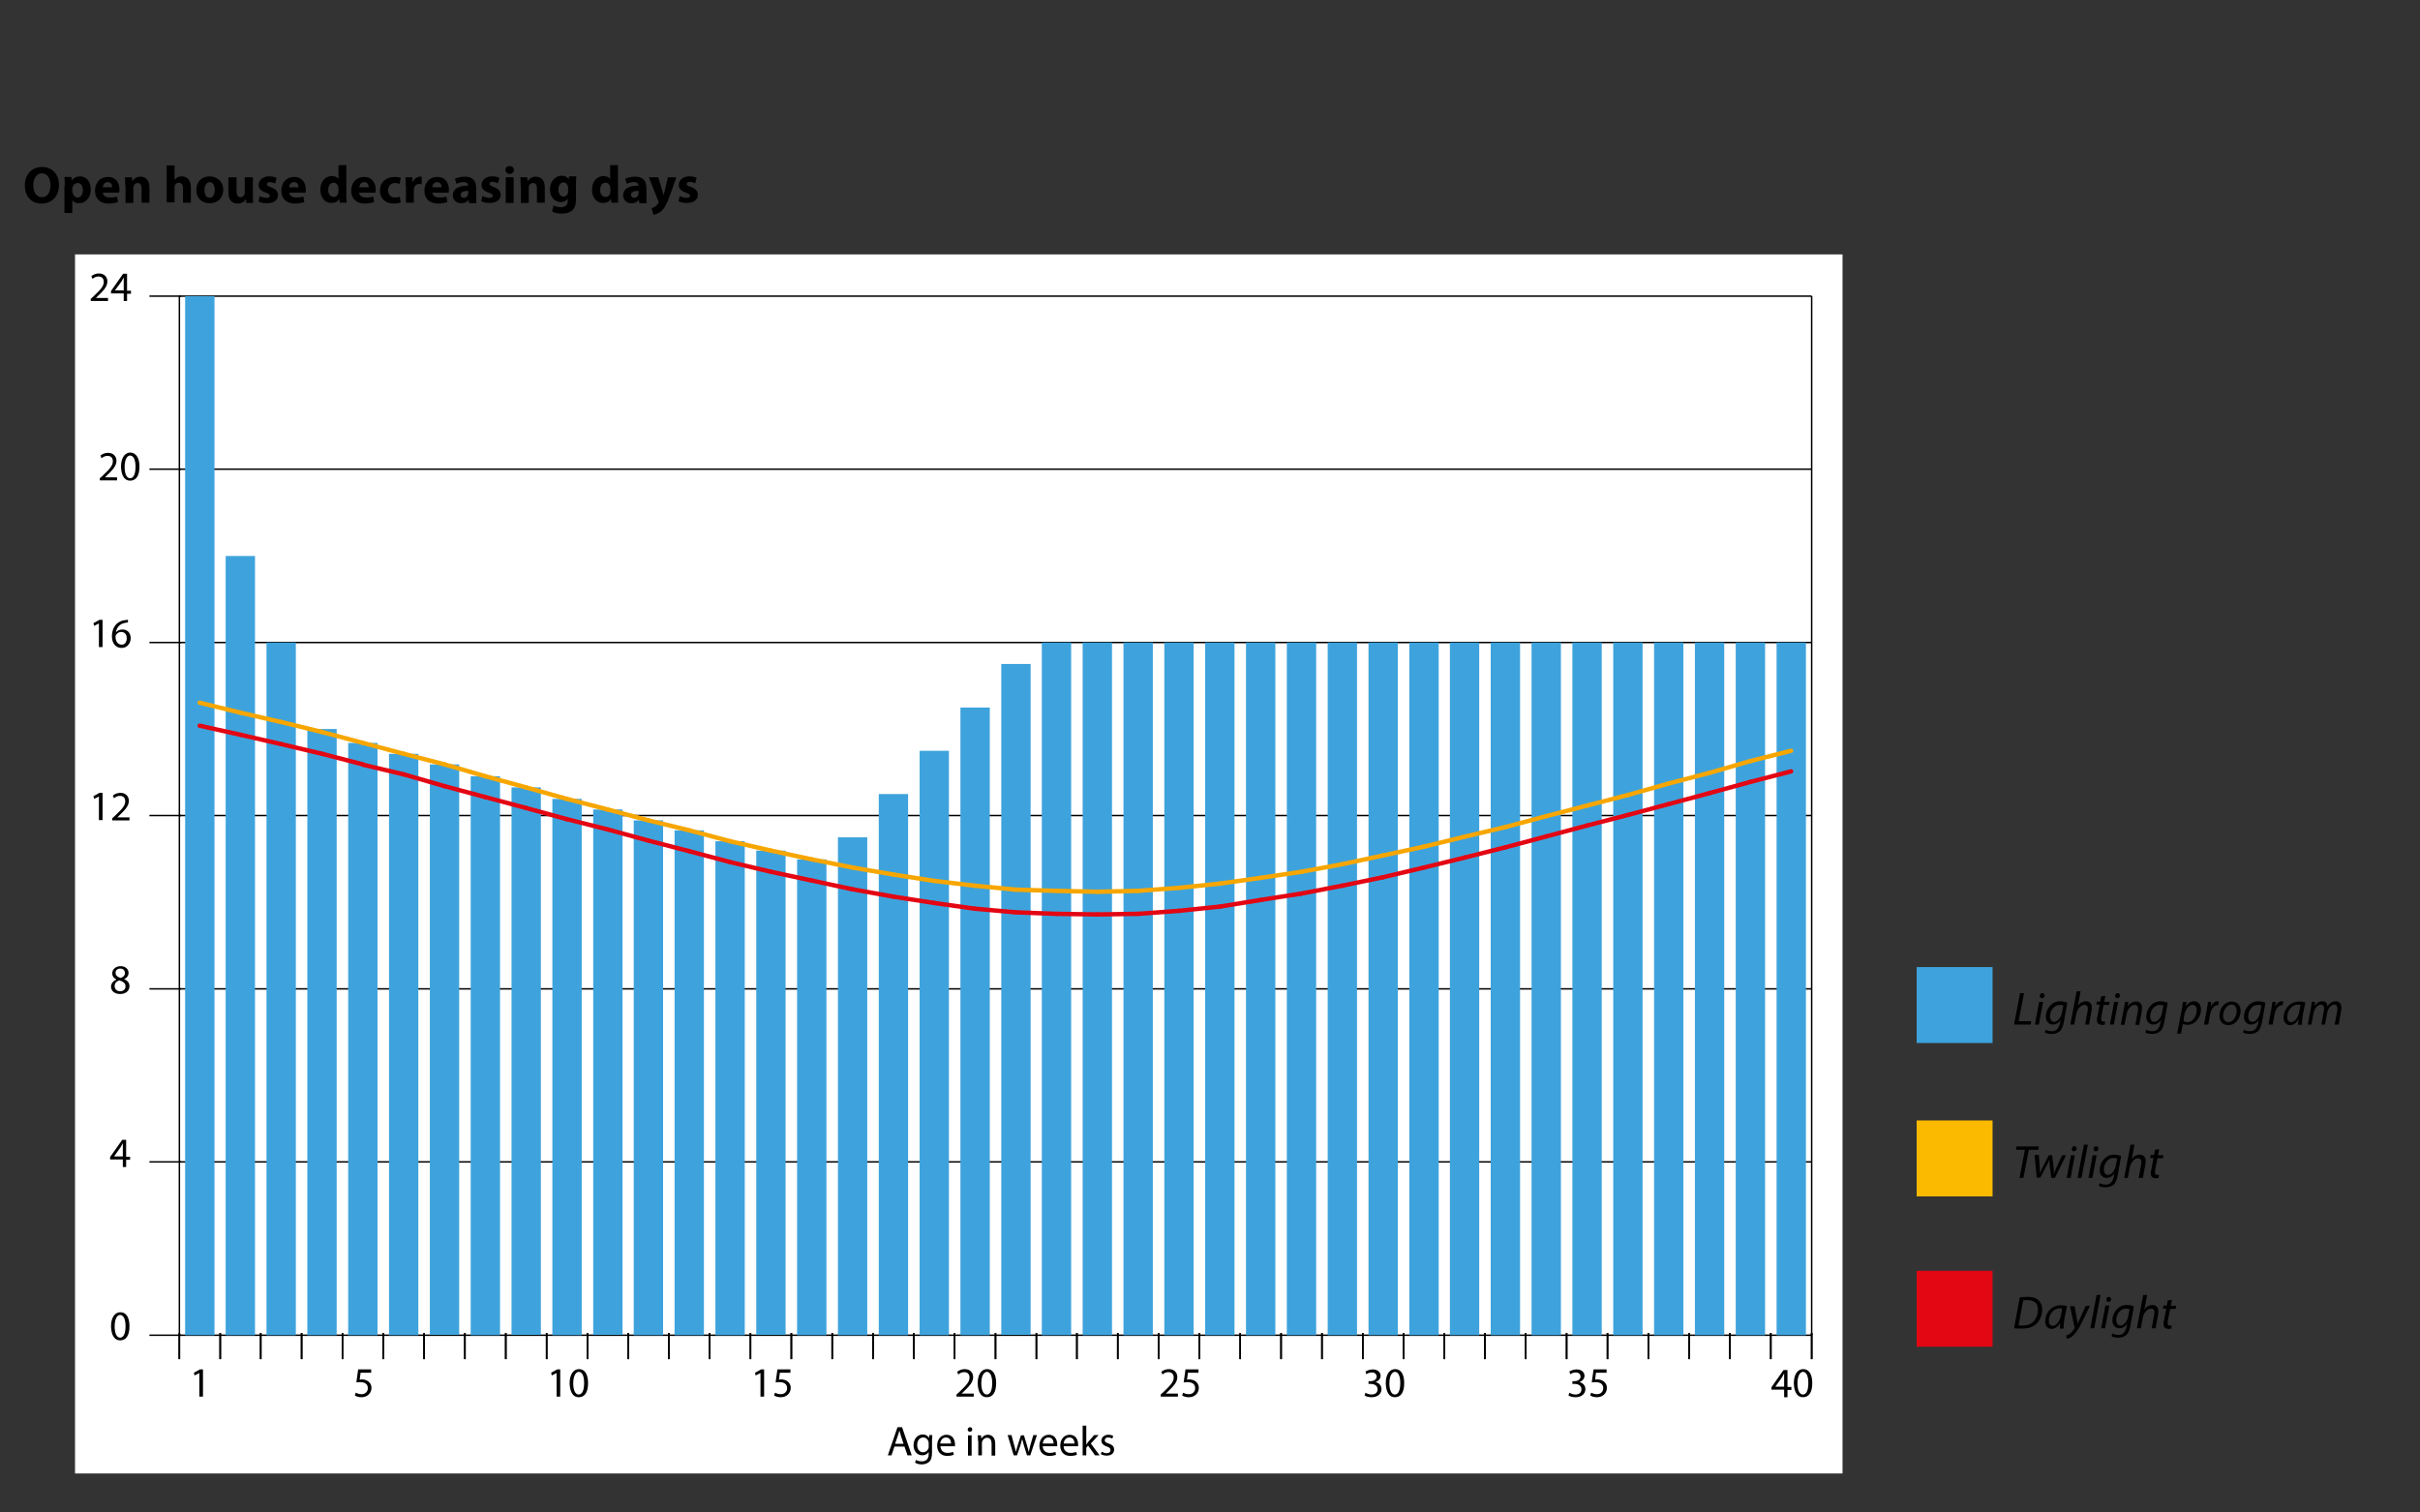 <?xml version="1.0" encoding="utf-8"?>
<!-- Generator: Adobe Illustrator 24.0.1, SVG Export Plug-In . SVG Version: 6.00 Build 0)  -->
<svg version="1.1" id="Capa_2" xmlns="http://www.w3.org/2000/svg" xmlns:xlink="http://www.w3.org/1999/xlink" x="0px" y="0px"
	 viewBox="0 0 800 500" style="enable-background:new 0 0 800 500;" xml:space="preserve">
<rect x="0" y="0" width="800" height="500" fill="#333333" stroke="none"/>
<style type="text/css">
	.st0{fill:#FFFFFF;}
	.st1{fill:#3EA3DC;}
	.st2{fill:none;stroke:#000000;stroke-width:0.486;stroke-miterlimit:10;}
	.st3{fill:none;stroke:#F7A600;stroke-width:1.457;stroke-linecap:round;stroke-miterlimit:10;}
	.st4{fill:none;stroke:#E30613;stroke-width:1.457;stroke-linecap:round;stroke-miterlimit:10;}
	.st5{fill:#FBBA00;}
	.st6{fill:#E30613;}
</style>
<rect x="24.8" y="84.1" class="st0" width="584.3" height="403"/>
<path class="st1" d="M59.3,441.4h539.6H59.3z"/>
<g>
	<path d="M42.8,438.4c0,3.1-1.1,4.7-3.1,4.7c-1.8,0-2.9-1.6-3-4.6c0-3,1.3-4.7,3.1-4.7C41.7,433.8,42.8,435.5,42.8,438.4z
		 M37.9,438.5c0,2.3,0.7,3.7,1.8,3.7c1.2,0,1.8-1.5,1.8-3.8c0-2.2-0.6-3.7-1.8-3.7C38.7,434.7,37.9,436,37.9,438.5z"/>
</g>
<g>
	<path d="M40.6,385.7v-2.4h-4.2v-0.8l4-5.7h1.3v5.6H43v1h-1.3v2.4H40.6z M40.6,382.3v-3c0-0.5,0-0.9,0-1.4h0
		c-0.3,0.5-0.5,0.9-0.7,1.3l-2.2,3.1v0H40.6z"/>
</g>
<g>
	<path d="M36.7,326.2c0-1.1,0.7-1.9,1.8-2.4l0,0c-1-0.5-1.4-1.2-1.4-2c0-1.4,1.2-2.4,2.8-2.4c1.7,0,2.6,1.1,2.6,2.2
		c0,0.8-0.4,1.6-1.5,2.1v0c1.1,0.4,1.8,1.2,1.8,2.3c0,1.6-1.3,2.6-3.1,2.6C37.8,328.6,36.7,327.5,36.7,326.2z M41.5,326.1
		c0-1.1-0.8-1.6-2-2c-1.1,0.3-1.6,1-1.6,1.9c0,0.9,0.7,1.7,1.8,1.7C40.8,327.7,41.5,327,41.5,326.1z M38.2,321.6
		c0,0.9,0.7,1.4,1.7,1.7c0.8-0.3,1.4-0.8,1.4-1.6c0-0.7-0.4-1.5-1.5-1.5C38.7,320.2,38.2,320.8,38.2,321.6z"/>
</g>
<g>
	<path d="M32.7,263.3L32.7,263.3l-1.6,0.8l-0.2-0.9l2-1.1h1v9h-1.2V263.3z"/>
	<path d="M37.1,271.2v-0.7l1-0.9c2.3-2.2,3.3-3.3,3.3-4.7c0-0.9-0.4-1.8-1.8-1.8c-0.8,0-1.5,0.4-1.9,0.8l-0.4-0.9
		c0.6-0.5,1.5-0.9,2.5-0.9c1.9,0,2.8,1.3,2.8,2.6c0,1.7-1.2,3-3.1,4.8l-0.7,0.7v0h4v1H37.1z"/>
</g>
<g>
	<path d="M32.7,206.1L32.7,206.1l-1.6,0.8l-0.2-0.9l2-1.1h1v9h-1.2V206.1z"/>
	<path d="M42.3,205.8c-0.2,0-0.6,0-0.9,0.1c-1.9,0.3-2.9,1.7-3.1,3.2h0c0.4-0.6,1.2-1,2.2-1c1.6,0,2.7,1.1,2.7,2.9
		c0,1.6-1.1,3.2-3,3.2c-1.9,0-3.2-1.5-3.2-3.8c0-1.8,0.6-3.2,1.5-4.1c0.7-0.7,1.7-1.2,2.9-1.3c0.4-0.1,0.7-0.1,0.9-0.1V205.8z
		 M41.9,211c0-1.3-0.7-2.1-1.9-2.1c-0.7,0-1.4,0.5-1.7,1.1c-0.1,0.1-0.1,0.3-0.1,0.5c0,1.5,0.7,2.6,2,2.6
		C41.2,213.2,41.9,212.3,41.9,211z"/>
</g>
<g>
	<path d="M33,158.8v-0.7l1-0.9c2.3-2.2,3.3-3.3,3.3-4.7c0-0.9-0.4-1.8-1.8-1.8c-0.8,0-1.5,0.4-1.9,0.8l-0.4-0.9
		c0.6-0.5,1.5-0.9,2.5-0.9c1.9,0,2.8,1.3,2.8,2.6c0,1.7-1.2,3-3.1,4.8l-0.7,0.7v0h4v1H33z"/>
	<path d="M46.1,154.2c0,3.1-1.1,4.7-3.1,4.7c-1.8,0-2.9-1.6-3-4.6c0-3,1.3-4.7,3.1-4.7C45,149.7,46.1,151.4,46.1,154.2z M41.2,154.4
		c0,2.3,0.7,3.7,1.8,3.7c1.2,0,1.8-1.5,1.8-3.8c0-2.2-0.6-3.7-1.8-3.7C42,150.6,41.2,151.9,41.2,154.4z"/>
</g>
<g>
	<path d="M30,99.5v-0.7l1-0.9c2.3-2.2,3.3-3.3,3.3-4.7c0-0.9-0.4-1.8-1.8-1.8c-0.8,0-1.5,0.4-1.9,0.8l-0.4-0.9
		c0.6-0.5,1.5-0.9,2.5-0.9c1.9,0,2.8,1.3,2.8,2.6c0,1.7-1.2,3-3.1,4.8l-0.7,0.7v0h4v1H30z"/>
	<path d="M40.9,99.5V97h-4.2v-0.8l4-5.7h1.3v5.6h1.3v1h-1.3v2.4H40.9z M40.9,96.1v-3c0-0.5,0-0.9,0-1.4h0c-0.3,0.5-0.5,0.9-0.7,1.3
		L38,96v0H40.9z"/>
</g>
<path d="M59.3,441.4h539.6H59.3z"/>
<line class="st2" x1="59.3" y1="441.4" x2="598.9" y2="441.4"/>
<path d="M59.3,384.1h539.6H59.3z"/>
<line class="st2" x1="59.3" y1="384.1" x2="598.9" y2="384.1"/>
<path d="M59.3,326.9h539.6H59.3z"/>
<line class="st2" x1="59.3" y1="326.9" x2="598.9" y2="326.9"/>
<path d="M59.3,269.6h539.6H59.3z"/>
<line class="st2" x1="59.3" y1="269.6" x2="598.9" y2="269.6"/>
<path d="M59.3,212.4h539.6H59.3z"/>
<line class="st2" x1="59.3" y1="212.4" x2="598.9" y2="212.4"/>
<path d="M59.3,155.1h539.6H59.3z"/>
<line class="st2" x1="59.3" y1="155.1" x2="598.9" y2="155.1"/>
<path d="M59.3,97.9h539.6H59.3z"/>
<line class="st2" x1="59.3" y1="97.9" x2="598.9" y2="97.9"/>
<line class="st2" x1="49.4" y1="441.4" x2="59.9" y2="441.4"/>
<line class="st2" x1="49.4" y1="384.1" x2="59.9" y2="384.1"/>
<line class="st2" x1="49.4" y1="326.9" x2="59.9" y2="326.9"/>
<line class="st2" x1="49.4" y1="269.6" x2="59.9" y2="269.6"/>
<line class="st2" x1="49.4" y1="212.4" x2="59.9" y2="212.4"/>
<line class="st2" x1="49.4" y1="155.1" x2="59.9" y2="155.1"/>
<line class="st2" x1="49.4" y1="97.9" x2="59.9" y2="97.9"/>
<g>
	<path d="M295.7,478.2l-1,2.9h-1.2l3.2-9.3h1.5l3.2,9.3H300l-1-2.9H295.7z M298.7,477.3l-0.9-2.7c-0.2-0.6-0.3-1.2-0.5-1.7h0
		c-0.1,0.6-0.3,1.1-0.5,1.7l-0.9,2.7H298.7z"/>
	<path d="M308.2,474.5c0,0.5-0.1,1-0.1,1.8v3.9c0,1.5-0.3,2.5-1,3.1c-0.7,0.6-1.6,0.8-2.4,0.8c-0.8,0-1.7-0.2-2.2-0.6l0.3-0.9
		c0.4,0.3,1.1,0.5,2,0.5c1.2,0,2.2-0.7,2.2-2.3V480h0c-0.4,0.6-1.1,1.1-2.1,1.1c-1.7,0-2.9-1.4-2.9-3.3c0-2.3,1.5-3.6,3-3.6
		c1.2,0,1.8,0.6,2.1,1.2h0l0.1-1H308.2z M307,477.1c0-0.2,0-0.4-0.1-0.6c-0.2-0.7-0.8-1.3-1.7-1.3c-1.2,0-2,1-2,2.5
		c0,1.3,0.7,2.4,2,2.4c0.7,0,1.4-0.5,1.7-1.2c0.1-0.2,0.1-0.4,0.1-0.7V477.1z"/>
	<path d="M310.9,478c0,1.6,1.1,2.3,2.3,2.3c0.9,0,1.4-0.2,1.9-0.3l0.2,0.9c-0.4,0.2-1.2,0.4-2.2,0.4c-2.1,0-3.3-1.4-3.3-3.4
		s1.2-3.6,3.1-3.6c2.2,0,2.8,1.9,2.8,3.2c0,0.2,0,0.4,0,0.6H310.9z M314.4,477.2c0-0.8-0.3-2-1.7-2c-1.2,0-1.8,1.1-1.9,2H314.4z"/>
	<path d="M321.4,472.6c0,0.4-0.3,0.7-0.8,0.7c-0.4,0-0.7-0.3-0.7-0.7c0-0.4,0.3-0.8,0.8-0.8C321.1,471.8,321.4,472.1,321.4,472.6z
		 M320,481.2v-6.7h1.2v6.7H320z"/>
	<path d="M323.3,476.3c0-0.7,0-1.3-0.1-1.8h1.1l0.1,1.1h0c0.3-0.6,1.1-1.3,2.2-1.3c0.9,0,2.4,0.6,2.4,2.9v4h-1.2v-3.9
		c0-1.1-0.4-2-1.5-2c-0.8,0-1.4,0.6-1.6,1.2c-0.1,0.2-0.1,0.4-0.1,0.6v4h-1.2V476.3z"/>
	<path d="M334.4,474.5l0.9,3.4c0.2,0.7,0.4,1.4,0.5,2.1h0c0.2-0.7,0.4-1.4,0.6-2.1l1.1-3.4h1l1,3.3c0.2,0.8,0.4,1.5,0.6,2.2h0
		c0.1-0.7,0.3-1.4,0.5-2.2l1-3.4h1.2l-2.2,6.7h-1.1l-1-3.2c-0.2-0.7-0.4-1.4-0.6-2.2h0c-0.2,0.8-0.4,1.5-0.6,2.2l-1.1,3.2h-1.1
		l-2-6.7H334.4z"/>
	<path d="M344.7,478c0,1.6,1.1,2.3,2.3,2.3c0.9,0,1.4-0.2,1.9-0.3l0.2,0.9c-0.4,0.2-1.2,0.4-2.2,0.4c-2.1,0-3.3-1.4-3.3-3.4
		s1.2-3.6,3.1-3.6c2.2,0,2.8,1.9,2.8,3.2c0,0.2,0,0.4,0,0.6H344.7z M348.3,477.2c0-0.8-0.3-2-1.7-2c-1.2,0-1.8,1.1-1.9,2H348.3z"/>
	<path d="M351.6,478c0,1.6,1.1,2.3,2.3,2.3c0.9,0,1.4-0.2,1.9-0.3l0.2,0.9c-0.4,0.2-1.2,0.4-2.2,0.4c-2.1,0-3.3-1.4-3.3-3.4
		s1.2-3.6,3.1-3.6c2.2,0,2.8,1.9,2.8,3.2c0,0.2,0,0.4,0,0.6H351.6z M355.2,477.2c0-0.8-0.3-2-1.7-2c-1.2,0-1.8,1.1-1.9,2H355.2z"/>
	<path d="M359.1,477.5L359.1,477.5c0.2-0.2,0.4-0.5,0.6-0.8l2-2.3h1.5l-2.6,2.8l2.9,3.9H362l-2.3-3.2l-0.6,0.7v2.5h-1.2v-9.8h1.2
		V477.5z"/>
	<path d="M364.2,479.9c0.4,0.2,1,0.5,1.6,0.5c0.9,0,1.3-0.4,1.3-1c0-0.6-0.3-0.9-1.2-1.2c-1.2-0.4-1.8-1.1-1.8-1.9
		c0-1.1,0.9-2,2.3-2c0.7,0,1.3,0.2,1.6,0.4l-0.3,0.9c-0.3-0.2-0.7-0.4-1.4-0.4c-0.7,0-1.1,0.4-1.1,0.9c0,0.6,0.4,0.8,1.3,1.1
		c1.2,0.4,1.8,1,1.8,2c0,1.2-0.9,2-2.5,2c-0.7,0-1.4-0.2-1.9-0.5L364.2,479.9z"/>
</g>
<g>
	<path d="M589.8,461.8v-2.4h-4.2v-0.8l4-5.7h1.3v5.6h1.3v1h-1.3v2.4H589.8z M589.8,458.4v-3c0-0.5,0-0.9,0-1.4h0
		c-0.3,0.5-0.5,0.9-0.7,1.3l-2.2,3.1v0H589.8z"/>
	<path d="M599.1,457.2c0,3.1-1.1,4.7-3.1,4.7c-1.8,0-2.9-1.6-3-4.6c0-3,1.3-4.7,3.1-4.7C598,452.6,599.1,454.3,599.1,457.2z
		 M594.2,457.3c0,2.3,0.7,3.7,1.8,3.7c1.2,0,1.8-1.5,1.8-3.8c0-2.2-0.6-3.7-1.8-3.7C595,453.6,594.2,454.9,594.2,457.3z"/>
</g>
<g>
	<path d="M518.8,460.4c0.3,0.2,1.1,0.6,2,0.6c1.6,0,2-1,2-1.7c0-1.3-1.1-1.8-2.3-1.8h-0.7v-0.9h0.7c0.9,0,2-0.5,2-1.5
		c0-0.7-0.5-1.4-1.6-1.4c-0.7,0-1.4,0.3-1.8,0.6l-0.3-0.9c0.5-0.3,1.4-0.7,2.4-0.7c1.8,0,2.6,1.1,2.6,2.1c0,0.9-0.6,1.7-1.7,2.1v0
		c1.1,0.2,2,1.1,2,2.3c0,1.4-1.1,2.7-3.3,2.7c-1,0-1.9-0.3-2.3-0.6L518.8,460.4z"/>
	<path d="M531,453.8h-3.4l-0.3,2.3c0.2,0,0.4-0.1,0.7-0.1c0.7,0,1.4,0.2,1.9,0.5c0.7,0.4,1.3,1.2,1.3,2.3c0,1.8-1.4,3.1-3.3,3.1
		c-1,0-1.8-0.3-2.2-0.6l0.3-0.9c0.4,0.2,1.1,0.5,1.9,0.5c1.1,0,2.1-0.7,2.1-2c0-1.2-0.8-2-2.6-2c-0.5,0-0.9,0.1-1.2,0.1l0.6-4.3h4.3
		V453.8z"/>
</g>
<g>
	<path d="M451.4,460.4c0.3,0.2,1.1,0.6,2,0.6c1.6,0,2-1,2-1.7c0-1.3-1.1-1.8-2.3-1.8h-0.7v-0.9h0.7c0.9,0,2-0.5,2-1.5
		c0-0.7-0.5-1.4-1.6-1.4c-0.7,0-1.4,0.3-1.8,0.6l-0.3-0.9c0.5-0.3,1.4-0.7,2.4-0.7c1.8,0,2.6,1.1,2.6,2.1c0,0.9-0.6,1.7-1.7,2.1v0
		c1.1,0.2,2,1.1,2,2.3c0,1.4-1.1,2.7-3.3,2.7c-1,0-1.9-0.3-2.3-0.6L451.4,460.4z"/>
	<path d="M464.2,457.2c0,3.1-1.1,4.7-3.1,4.7c-1.8,0-2.9-1.6-3-4.6c0-3,1.3-4.7,3.1-4.7C463.1,452.6,464.2,454.3,464.2,457.2z
		 M459.3,457.3c0,2.3,0.7,3.7,1.8,3.7c1.2,0,1.8-1.5,1.8-3.8c0-2.2-0.6-3.7-1.8-3.7C460.1,453.6,459.3,454.9,459.3,457.3z"/>
</g>
<g>
	<path d="M383.7,461.8V461l1-0.9c2.3-2.2,3.3-3.3,3.3-4.7c0-0.9-0.4-1.8-1.8-1.8c-0.8,0-1.5,0.4-1.9,0.8l-0.4-0.9
		c0.6-0.5,1.5-0.9,2.5-0.9c1.9,0,2.8,1.3,2.8,2.6c0,1.7-1.2,3-3.1,4.8l-0.7,0.7v0h4v1H383.7z"/>
	<path d="M396.1,453.8h-3.4l-0.3,2.3c0.2,0,0.4-0.1,0.7-0.1c0.7,0,1.4,0.2,1.9,0.5c0.7,0.4,1.3,1.2,1.3,2.3c0,1.8-1.4,3.1-3.3,3.1
		c-1,0-1.8-0.3-2.2-0.6l0.3-0.9c0.4,0.2,1.1,0.5,1.9,0.5c1.1,0,2.1-0.7,2.1-2c0-1.2-0.8-2-2.6-2c-0.5,0-0.9,0.1-1.2,0.1l0.6-4.3h4.3
		V453.8z"/>
</g>
<g>
	<path d="M316.2,461.8V461l1-0.9c2.3-2.2,3.3-3.3,3.3-4.7c0-0.9-0.4-1.8-1.8-1.8c-0.8,0-1.5,0.4-1.9,0.8l-0.4-0.9
		c0.6-0.5,1.5-0.9,2.5-0.9c1.9,0,2.8,1.3,2.8,2.6c0,1.7-1.2,3-3.1,4.8l-0.7,0.7v0h4v1H316.2z"/>
	<path d="M329.3,457.2c0,3.1-1.1,4.7-3.1,4.7c-1.8,0-2.9-1.6-3-4.6c0-3,1.3-4.7,3.1-4.7C328.2,452.6,329.3,454.3,329.3,457.2z
		 M324.4,457.3c0,2.3,0.7,3.7,1.8,3.7c1.2,0,1.8-1.5,1.8-3.8c0-2.2-0.6-3.7-1.8-3.7C325.2,453.6,324.4,454.9,324.4,457.3z"/>
</g>
<g>
	<path d="M251.4,453.9L251.4,453.9l-1.6,0.8l-0.2-0.9l2-1.1h1v9h-1.2V453.9z"/>
	<path d="M261.2,453.8h-3.4l-0.3,2.3c0.2,0,0.4-0.1,0.7-0.1c0.7,0,1.4,0.2,1.9,0.5c0.7,0.4,1.3,1.2,1.3,2.3c0,1.8-1.4,3.1-3.3,3.1
		c-1,0-1.8-0.3-2.2-0.6l0.3-0.9c0.4,0.2,1.1,0.5,1.9,0.5c1.1,0,2.1-0.7,2.1-2c0-1.2-0.8-2-2.6-2c-0.5,0-0.9,0.1-1.2,0.1l0.6-4.3h4.3
		V453.8z"/>
</g>
<g>
	<path d="M184,453.9L184,453.9l-1.6,0.8l-0.2-0.9l2-1.1h1v9H184V453.9z"/>
	<path d="M194.4,457.2c0,3.1-1.1,4.7-3.1,4.7c-1.8,0-2.9-1.6-3-4.6c0-3,1.3-4.7,3.1-4.7C193.3,452.6,194.4,454.3,194.4,457.2z
		 M189.5,457.3c0,2.3,0.7,3.7,1.8,3.7c1.2,0,1.8-1.5,1.8-3.8c0-2.2-0.6-3.7-1.8-3.7C190.3,453.6,189.5,454.9,189.5,457.3z"/>
</g>
<g>
	<path d="M122.6,453.8h-3.4l-0.3,2.3c0.2,0,0.4-0.1,0.7-0.1c0.7,0,1.4,0.2,1.9,0.5c0.7,0.4,1.3,1.2,1.3,2.3c0,1.8-1.4,3.1-3.3,3.1
		c-1,0-1.8-0.3-2.2-0.6l0.3-0.9c0.4,0.2,1.1,0.5,1.9,0.5c1.1,0,2.1-0.7,2.1-2c0-1.2-0.8-2-2.6-2c-0.5,0-0.9,0.1-1.2,0.1l0.6-4.3h4.3
		V453.8z"/>
</g>
<g>
	<path d="M65.9,453.9L65.9,453.9l-1.6,0.8l-0.2-0.9l2-1.1h1v9h-1.2V453.9z"/>
</g>
<rect x="61.2" y="97.9" class="st1" width="9.7" height="343.5"/>
<rect x="74.6" y="183.8" class="st1" width="9.7" height="257.6"/>
<rect x="88.1" y="212.4" class="st1" width="9.7" height="229"/>
<rect x="101.6" y="241" class="st1" width="9.7" height="200.4"/>
<rect x="115.1" y="245.6" class="st1" width="9.7" height="195.8"/>
<rect x="128.6" y="249.2" class="st1" width="9.7" height="192.2"/>
<rect x="142.1" y="252.7" class="st1" width="9.7" height="188.6"/>
<rect x="155.6" y="256.6" class="st1" width="9.7" height="184.8"/>
<rect x="169.1" y="260.3" class="st1" width="9.7" height="181"/>
<rect x="182.6" y="264.1" class="st1" width="9.7" height="177.3"/>
<rect x="196.1" y="267.6" class="st1" width="9.7" height="173.7"/>
<rect x="209.5" y="271.2" class="st1" width="9.7" height="170.2"/>
<rect x="223" y="274.5" class="st1" width="9.7" height="166.9"/>
<rect x="236.5" y="278.1" class="st1" width="9.7" height="163.3"/>
<rect x="250" y="281.2" class="st1" width="9.7" height="160.1"/>
<rect x="263.5" y="284.1" class="st1" width="9.7" height="157.3"/>
<rect x="277" y="276.8" class="st1" width="9.7" height="164.6"/>
<rect x="290.5" y="262.5" class="st1" width="9.7" height="178.9"/>
<rect x="304" y="248.2" class="st1" width="9.7" height="193.2"/>
<rect x="317.5" y="233.9" class="st1" width="9.7" height="207.5"/>
<rect x="331" y="219.5" class="st1" width="9.7" height="221.8"/>
<rect x="371.4" y="212.4" class="st1" width="9.7" height="229"/>
<rect x="384.9" y="212.4" class="st1" width="9.7" height="229"/>
<rect x="344.4" y="212.4" class="st1" width="9.7" height="229"/>
<rect x="357.9" y="212.4" class="st1" width="9.7" height="229"/>
<rect x="398.4" y="212.4" class="st1" width="9.7" height="229"/>
<rect x="411.9" y="212.4" class="st1" width="9.7" height="229"/>
<rect x="425.4" y="212.4" class="st1" width="9.7" height="229"/>
<rect x="438.9" y="212.4" class="st1" width="9.7" height="229"/>
<rect x="452.4" y="212.4" class="st1" width="9.7" height="229"/>
<rect x="465.9" y="212.4" class="st1" width="9.7" height="229"/>
<rect x="479.3" y="212.4" class="st1" width="9.7" height="229"/>
<rect x="492.8" y="212.4" class="st1" width="9.7" height="229"/>
<rect x="506.3" y="212.4" class="st1" width="9.7" height="229"/>
<rect x="519.8" y="212.4" class="st1" width="9.7" height="229"/>
<rect x="533.3" y="212.4" class="st1" width="9.7" height="229"/>
<rect x="546.8" y="212.4" class="st1" width="9.7" height="229"/>
<rect x="560.3" y="212.4" class="st1" width="9.7" height="229"/>
<rect x="573.8" y="212.4" class="st1" width="9.7" height="229"/>
<rect x="587.3" y="212.4" class="st1" width="9.7" height="229"/>
<line class="st3" x1="79.5" y1="235.6" x2="66" y2="232.3"/>
<line class="st3" x1="93" y1="238.7" x2="79.5" y2="235.6"/>
<line class="st3" x1="106.5" y1="242" x2="93" y2="238.7"/>
<line class="st3" x1="120" y1="245.6" x2="106.5" y2="242"/>
<line class="st3" x1="133.5" y1="249.2" x2="120" y2="245.6"/>
<line class="st3" x1="147" y1="252.7" x2="133.5" y2="249.2"/>
<line class="st3" x1="160.4" y1="256.6" x2="147" y2="252.7"/>
<line class="st3" x1="173.9" y1="260.3" x2="160.4" y2="256.6"/>
<line class="st3" x1="187.4" y1="264.1" x2="173.9" y2="260.3"/>
<line class="st3" x1="200.9" y1="267.6" x2="187.4" y2="264.1"/>
<line class="st3" x1="214.4" y1="271.2" x2="200.9" y2="267.6"/>
<line class="st3" x1="227.9" y1="274.5" x2="214.4" y2="271.2"/>
<line class="st3" x1="241.4" y1="278.1" x2="227.9" y2="274.5"/>
<line class="st3" x1="254.9" y1="281.2" x2="241.4" y2="278.1"/>
<line class="st3" x1="268.4" y1="284.1" x2="254.9" y2="281.2"/>
<line class="st3" x1="281.9" y1="286.8" x2="268.4" y2="284.1"/>
<line class="st3" x1="295.3" y1="289.1" x2="281.9" y2="286.8"/>
<line class="st3" x1="308.8" y1="291.2" x2="295.3" y2="289.1"/>
<line class="st3" x1="322.3" y1="292.8" x2="308.8" y2="291.2"/>
<line class="st3" x1="335.8" y1="294.1" x2="322.3" y2="292.8"/>
<line class="st3" x1="349.3" y1="294.5" x2="335.8" y2="294.1"/>
<line class="st3" x1="362.8" y1="294.8" x2="349.3" y2="294.5"/>
<line class="st3" x1="376.3" y1="294.5" x2="362.8" y2="294.8"/>
<line class="st3" x1="389.8" y1="293.5" x2="376.3" y2="294.5"/>
<line class="st3" x1="403.3" y1="292.1" x2="389.8" y2="293.5"/>
<line class="st3" x1="416.8" y1="290.2" x2="403.3" y2="292.1"/>
<line class="st3" x1="430.2" y1="288.2" x2="416.8" y2="290.2"/>
<line class="st3" x1="443.7" y1="285.7" x2="430.2" y2="288.2"/>
<line class="st3" x1="457.2" y1="282.8" x2="443.7" y2="285.7"/>
<line class="st3" x1="470.7" y1="279.9" x2="457.2" y2="282.8"/>
<line class="st3" x1="484.2" y1="276.6" x2="470.7" y2="279.9"/>
<line class="st3" x1="497.7" y1="273.4" x2="484.2" y2="276.6"/>
<line class="st3" x1="511.2" y1="269.8" x2="497.7" y2="273.4"/>
<line class="st3" x1="524.7" y1="266.3" x2="511.2" y2="269.8"/>
<line class="st3" x1="538.2" y1="262.8" x2="524.7" y2="266.3"/>
<line class="st3" x1="551.7" y1="259" x2="538.2" y2="262.8"/>
<line class="st3" x1="565.1" y1="255.5" x2="551.7" y2="259"/>
<line class="st3" x1="578.6" y1="251.6" x2="565.1" y2="255.5"/>
<line class="st3" x1="592.1" y1="248.2" x2="578.6" y2="251.6"/>
<line class="st4" x1="79.5" y1="242.9" x2="66" y2="239.9"/>
<line class="st4" x1="93" y1="246" x2="79.5" y2="242.9"/>
<line class="st4" x1="106.5" y1="249.2" x2="93" y2="246"/>
<line class="st4" x1="120" y1="252.7" x2="106.5" y2="249.2"/>
<line class="st4" x1="133.5" y1="256" x2="120" y2="252.8"/>
<line class="st4" x1="147" y1="259.9" x2="133.5" y2="256"/>
<line class="st4" x1="160.4" y1="263.5" x2="147" y2="259.9"/>
<line class="st4" x1="173.9" y1="267.1" x2="160.4" y2="263.5"/>
<line class="st4" x1="187.4" y1="270.8" x2="173.9" y2="267.1"/>
<line class="st4" x1="200.9" y1="274.2" x2="187.4" y2="270.8"/>
<line class="st4" x1="214.4" y1="277.9" x2="200.9" y2="274.2"/>
<line class="st4" x1="227.9" y1="281.4" x2="214.4" y2="277.9"/>
<line class="st4" x1="241.4" y1="285" x2="227.9" y2="281.4"/>
<line class="st4" x1="254.9" y1="288.2" x2="241.4" y2="285"/>
<line class="st4" x1="268.4" y1="291.1" x2="254.9" y2="288.2"/>
<line class="st4" x1="281.9" y1="294" x2="268.4" y2="291.1"/>
<line class="st4" x1="295.3" y1="296.4" x2="281.9" y2="294"/>
<line class="st4" x1="308.8" y1="298.5" x2="295.3" y2="296.4"/>
<line class="st4" x1="322.3" y1="300.4" x2="308.8" y2="298.5"/>
<line class="st4" x1="335.8" y1="301.6" x2="322.3" y2="300.4"/>
<line class="st4" x1="349.3" y1="302.1" x2="335.8" y2="301.6"/>
<line class="st4" x1="362.8" y1="302.3" x2="349.3" y2="302.1"/>
<line class="st4" x1="376.3" y1="302.1" x2="362.8" y2="302.3"/>
<line class="st4" x1="389.8" y1="301.1" x2="376.3" y2="302.1"/>
<line class="st4" x1="403.3" y1="299.7" x2="389.8" y2="301.1"/>
<line class="st4" x1="416.8" y1="297.5" x2="403.3" y2="299.7"/>
<line class="st4" x1="430.2" y1="295.4" x2="416.8" y2="297.5"/>
<line class="st4" x1="443.7" y1="292.8" x2="430.2" y2="295.4"/>
<line class="st4" x1="457.2" y1="290" x2="443.7" y2="292.8"/>
<line class="st4" x1="470.7" y1="286.8" x2="457.2" y2="290"/>
<line class="st4" x1="484.2" y1="283.5" x2="470.7" y2="286.8"/>
<line class="st4" x1="497.7" y1="280.1" x2="484.2" y2="283.5"/>
<line class="st4" x1="511.2" y1="276.5" x2="497.7" y2="280.1"/>
<line class="st4" x1="524.7" y1="272.9" x2="511.2" y2="276.5"/>
<line class="st4" x1="538.2" y1="269.4" x2="524.7" y2="272.9"/>
<line class="st4" x1="551.7" y1="265.8" x2="538.2" y2="269.4"/>
<line class="st4" x1="565.1" y1="262.2" x2="551.7" y2="265.8"/>
<line class="st4" x1="578.6" y1="258.5" x2="565.1" y2="262.2"/>
<line class="st4" x1="592.1" y1="255" x2="578.6" y2="258.5"/>
<line class="st2" x1="59.3" y1="449.3" x2="59.3" y2="440.7"/>
<line class="st2" x1="72.8" y1="449.3" x2="72.8" y2="440.7"/>
<line class="st2" x1="86.2" y1="449.3" x2="86.2" y2="440.7"/>
<line class="st2" x1="99.7" y1="449.3" x2="99.7" y2="440.7"/>
<line class="st2" x1="113.2" y1="449.3" x2="113.2" y2="440.7"/>
<line class="st2" x1="126.7" y1="449.3" x2="126.7" y2="440.7"/>
<line class="st2" x1="140.2" y1="449.3" x2="140.2" y2="440.7"/>
<line class="st2" x1="153.7" y1="449.3" x2="153.7" y2="440.7"/>
<line class="st2" x1="167.2" y1="449.3" x2="167.2" y2="440.7"/>
<line class="st2" x1="180.7" y1="449.3" x2="180.7" y2="440.7"/>
<line class="st2" x1="194.2" y1="449.3" x2="194.2" y2="440.7"/>
<line class="st2" x1="207.7" y1="449.3" x2="207.7" y2="440.7"/>
<line class="st2" x1="221.1" y1="449.3" x2="221.1" y2="440.7"/>
<line class="st2" x1="234.6" y1="449.3" x2="234.6" y2="440.7"/>
<line class="st2" x1="248.1" y1="449.3" x2="248.1" y2="440.7"/>
<line class="st2" x1="261.6" y1="449.3" x2="261.6" y2="440.7"/>
<line class="st2" x1="275.1" y1="449.3" x2="275.1" y2="440.7"/>
<line class="st2" x1="288.6" y1="449.3" x2="288.6" y2="440.7"/>
<line class="st2" x1="302.1" y1="449.3" x2="302.1" y2="440.7"/>
<line class="st2" x1="315.6" y1="449.3" x2="315.6" y2="440.7"/>
<line class="st2" x1="329.1" y1="449.3" x2="329.1" y2="440.7"/>
<line class="st2" x1="342.6" y1="449.3" x2="342.6" y2="440.7"/>
<line class="st2" x1="356" y1="449.3" x2="356" y2="440.7"/>
<line class="st2" x1="369.5" y1="449.3" x2="369.5" y2="440.7"/>
<line class="st2" x1="383" y1="449.3" x2="383" y2="440.7"/>
<line class="st2" x1="396.5" y1="449.3" x2="396.5" y2="440.7"/>
<line class="st2" x1="410" y1="449.3" x2="410" y2="440.7"/>
<line class="st2" x1="423.5" y1="449.3" x2="423.5" y2="440.7"/>
<line class="st2" x1="437" y1="449.3" x2="437" y2="440.7"/>
<line class="st2" x1="450.5" y1="449.3" x2="450.5" y2="440.7"/>
<line class="st2" x1="464" y1="449.3" x2="464" y2="440.7"/>
<line class="st2" x1="477.5" y1="449.3" x2="477.5" y2="440.7"/>
<line class="st2" x1="490.9" y1="449.3" x2="490.9" y2="440.7"/>
<line class="st2" x1="504.4" y1="449.3" x2="504.4" y2="440.7"/>
<line class="st2" x1="517.9" y1="449.3" x2="517.9" y2="440.7"/>
<line class="st2" x1="531.4" y1="449.3" x2="531.4" y2="440.7"/>
<line class="st2" x1="544.9" y1="449.3" x2="544.9" y2="440.7"/>
<line class="st2" x1="558.4" y1="449.3" x2="558.4" y2="440.7"/>
<line class="st2" x1="571.9" y1="449.3" x2="571.9" y2="440.7"/>
<line class="st2" x1="585.4" y1="449.3" x2="585.4" y2="440.7"/>
<line class="st2" x1="598.9" y1="449.3" x2="598.9" y2="440.7"/>
<line class="st2" x1="59.3" y1="449.3" x2="59.3" y2="440.7"/>
<line class="st2" x1="72.8" y1="449.3" x2="72.8" y2="440.7"/>
<line class="st2" x1="86.2" y1="449.3" x2="86.2" y2="440.7"/>
<line class="st2" x1="99.7" y1="449.3" x2="99.7" y2="440.7"/>
<line class="st2" x1="113.2" y1="449.3" x2="113.2" y2="440.7"/>
<line class="st2" x1="126.7" y1="449.3" x2="126.7" y2="440.7"/>
<line class="st2" x1="140.2" y1="449.3" x2="140.2" y2="440.7"/>
<line class="st2" x1="153.7" y1="449.3" x2="153.7" y2="440.7"/>
<line class="st2" x1="167.2" y1="449.3" x2="167.2" y2="440.7"/>
<line class="st2" x1="180.7" y1="449.3" x2="180.7" y2="440.7"/>
<line class="st2" x1="194.2" y1="449.3" x2="194.2" y2="440.7"/>
<line class="st2" x1="207.7" y1="449.3" x2="207.7" y2="440.7"/>
<line class="st2" x1="221.1" y1="449.3" x2="221.1" y2="440.7"/>
<line class="st2" x1="234.6" y1="449.3" x2="234.6" y2="440.7"/>
<line class="st2" x1="248.1" y1="449.3" x2="248.1" y2="440.7"/>
<line class="st2" x1="261.6" y1="449.3" x2="261.6" y2="440.7"/>
<line class="st2" x1="275.1" y1="449.3" x2="275.1" y2="440.7"/>
<line class="st2" x1="288.6" y1="449.3" x2="288.6" y2="440.7"/>
<line class="st2" x1="302.1" y1="449.3" x2="302.1" y2="440.7"/>
<line class="st2" x1="315.6" y1="449.3" x2="315.6" y2="440.7"/>
<line class="st2" x1="329.1" y1="449.3" x2="329.1" y2="440.7"/>
<line class="st2" x1="342.6" y1="449.3" x2="342.6" y2="440.7"/>
<line class="st2" x1="356" y1="449.3" x2="356" y2="440.7"/>
<line class="st2" x1="369.5" y1="449.3" x2="369.5" y2="440.7"/>
<line class="st2" x1="383" y1="449.3" x2="383" y2="440.7"/>
<line class="st2" x1="396.5" y1="449.3" x2="396.5" y2="440.7"/>
<line class="st2" x1="410" y1="449.3" x2="410" y2="440.7"/>
<line class="st2" x1="423.5" y1="449.3" x2="423.5" y2="440.7"/>
<line class="st2" x1="437" y1="449.3" x2="437" y2="440.7"/>
<line class="st2" x1="450.5" y1="449.3" x2="450.5" y2="440.7"/>
<line class="st2" x1="464" y1="449.3" x2="464" y2="440.7"/>
<line class="st2" x1="477.5" y1="449.3" x2="477.5" y2="440.7"/>
<line class="st2" x1="490.9" y1="449.3" x2="490.9" y2="440.7"/>
<line class="st2" x1="504.4" y1="449.3" x2="504.4" y2="440.7"/>
<line class="st2" x1="517.9" y1="449.3" x2="517.9" y2="440.7"/>
<line class="st2" x1="531.4" y1="449.3" x2="531.4" y2="440.7"/>
<line class="st2" x1="544.9" y1="449.3" x2="544.9" y2="440.7"/>
<line class="st2" x1="558.4" y1="449.3" x2="558.4" y2="440.7"/>
<line class="st2" x1="571.9" y1="449.3" x2="571.9" y2="440.7"/>
<line class="st2" x1="585.4" y1="449.3" x2="585.4" y2="440.7"/>
<line class="st2" x1="598.9" y1="449.3" x2="598.9" y2="440.7"/>
<line class="st2" x1="59.3" y1="449.3" x2="59.3" y2="440.7"/>
<line class="st2" x1="72.8" y1="449.3" x2="72.8" y2="440.7"/>
<line class="st2" x1="86.2" y1="449.3" x2="86.2" y2="440.7"/>
<line class="st2" x1="99.7" y1="449.3" x2="99.7" y2="440.7"/>
<line class="st2" x1="113.2" y1="449.3" x2="113.2" y2="440.7"/>
<line class="st2" x1="126.7" y1="449.3" x2="126.7" y2="440.7"/>
<line class="st2" x1="140.2" y1="449.3" x2="140.2" y2="440.7"/>
<line class="st2" x1="153.7" y1="449.3" x2="153.7" y2="440.7"/>
<line class="st2" x1="167.2" y1="449.3" x2="167.2" y2="440.7"/>
<line class="st2" x1="180.7" y1="449.3" x2="180.7" y2="440.7"/>
<line class="st2" x1="194.2" y1="449.3" x2="194.2" y2="440.7"/>
<line class="st2" x1="207.7" y1="449.3" x2="207.7" y2="440.7"/>
<line class="st2" x1="221.1" y1="449.3" x2="221.1" y2="440.7"/>
<line class="st2" x1="234.6" y1="449.3" x2="234.6" y2="440.7"/>
<line class="st2" x1="248.1" y1="449.3" x2="248.1" y2="440.7"/>
<line class="st2" x1="261.6" y1="449.3" x2="261.6" y2="440.7"/>
<line class="st2" x1="275.1" y1="449.3" x2="275.1" y2="440.7"/>
<line class="st2" x1="288.6" y1="449.3" x2="288.6" y2="440.7"/>
<line class="st2" x1="302.1" y1="449.3" x2="302.1" y2="440.7"/>
<line class="st2" x1="315.6" y1="449.3" x2="315.6" y2="440.7"/>
<line class="st2" x1="329.1" y1="449.3" x2="329.1" y2="440.7"/>
<line class="st2" x1="342.6" y1="449.3" x2="342.6" y2="440.7"/>
<line class="st2" x1="356" y1="449.3" x2="356" y2="440.7"/>
<line class="st2" x1="369.5" y1="449.3" x2="369.5" y2="440.7"/>
<line class="st2" x1="383" y1="449.3" x2="383" y2="440.7"/>
<line class="st2" x1="396.5" y1="449.3" x2="396.5" y2="440.7"/>
<line class="st2" x1="410" y1="449.3" x2="410" y2="440.7"/>
<line class="st2" x1="423.5" y1="449.3" x2="423.5" y2="440.7"/>
<line class="st2" x1="437" y1="449.3" x2="437" y2="440.7"/>
<line class="st2" x1="450.5" y1="449.3" x2="450.5" y2="440.7"/>
<line class="st2" x1="464" y1="449.3" x2="464" y2="440.7"/>
<line class="st2" x1="477.5" y1="449.3" x2="477.5" y2="440.7"/>
<line class="st2" x1="490.9" y1="449.3" x2="490.9" y2="440.7"/>
<line class="st2" x1="504.4" y1="449.3" x2="504.4" y2="440.7"/>
<line class="st2" x1="517.9" y1="449.3" x2="517.9" y2="440.7"/>
<line class="st2" x1="531.4" y1="449.3" x2="531.4" y2="440.7"/>
<line class="st2" x1="544.9" y1="449.3" x2="544.9" y2="440.7"/>
<line class="st2" x1="558.4" y1="449.3" x2="558.4" y2="440.7"/>
<line class="st2" x1="571.9" y1="449.3" x2="571.9" y2="440.7"/>
<line class="st2" x1="585.4" y1="449.3" x2="585.4" y2="440.7"/>
<line class="st2" x1="598.9" y1="449.3" x2="598.9" y2="440.7"/>
<path d="M598.9,441.4V97.9V441.4z"/>
<line class="st2" x1="598.9" y1="441.4" x2="598.9" y2="97.9"/>
<path d="M59.3,441.4V97.9V441.4z"/>
<line class="st2" x1="59.3" y1="441.4" x2="59.3" y2="97.9"/>
<g>
	<path d="M19.5,61.1c0,3.8-2.3,6.2-5.8,6.2c-3.5,0-5.5-2.6-5.5-6c0-3.5,2.2-6.1,5.7-6.1C17.5,55.2,19.5,57.9,19.5,61.1z M11,61.3
		c0,2.3,1.1,3.9,2.9,3.9c1.8,0,2.8-1.7,2.8-4c0-2.1-1-3.9-2.8-3.9C12.1,57.3,11,59,11,61.3z"/>
	<path d="M21.4,61.4c0-1.1,0-2.1-0.1-2.9h2.3l0.1,1.2h0c0.6-0.9,1.6-1.4,2.8-1.4c1.9,0,3.5,1.6,3.5,4.3c0,3.1-2,4.6-3.9,4.6
		c-1,0-1.8-0.4-2.2-1h0v4.2h-2.6V61.4z M24,63.4c0,0.2,0,0.4,0.1,0.6c0.2,0.7,0.8,1.3,1.5,1.3c1.1,0,1.8-1,1.8-2.4
		c0-1.4-0.6-2.4-1.8-2.4c-0.7,0-1.4,0.6-1.6,1.3c0,0.1-0.1,0.3-0.1,0.5V63.4z"/>
	<path d="M34,63.7c0.1,1.1,1.2,1.6,2.4,1.6c0.9,0,1.6-0.1,2.3-0.3l0.3,1.8c-0.9,0.3-1.9,0.5-3.1,0.5c-2.9,0-4.5-1.7-4.5-4.3
		c0-2.2,1.3-4.5,4.3-4.5c2.7,0,3.8,2.1,3.8,4.2c0,0.5-0.1,0.9-0.1,1H34z M37.1,61.9c0-0.6-0.3-1.7-1.5-1.7c-1.1,0-1.6,1-1.6,1.7
		H37.1z"/>
	<path d="M41.4,61.3c0-1.1,0-2-0.1-2.7h2.3l0.1,1.2h0.1c0.3-0.5,1.2-1.4,2.6-1.4c1.7,0,3,1.1,3,3.6v5h-2.6v-4.7
		c0-1.1-0.4-1.8-1.3-1.8c-0.7,0-1.2,0.5-1.3,1c-0.1,0.2-0.1,0.4-0.1,0.7v4.9h-2.6V61.3z"/>
	<path d="M55.1,54.7h2.6v4.8h0c0.3-0.4,0.6-0.6,1-0.9c0.4-0.2,0.9-0.3,1.4-0.3c1.7,0,3,1.2,3,3.7v5h-2.6v-4.7c0-1.1-0.4-1.9-1.4-1.9
		c-0.7,0-1.1,0.5-1.3,0.9c-0.1,0.2-0.1,0.4-0.1,0.6v5h-2.6V54.7z"/>
	<path d="M73.8,62.7c0,3.1-2.2,4.5-4.5,4.5c-2.5,0-4.4-1.6-4.4-4.4s1.8-4.5,4.5-4.5C72,58.4,73.8,60.2,73.8,62.7z M67.6,62.8
		c0,1.5,0.6,2.6,1.7,2.6c1,0,1.7-1,1.7-2.6c0-1.3-0.5-2.6-1.7-2.6C68.1,60.3,67.6,61.6,67.6,62.8z"/>
	<path d="M83.6,64.4c0,1.1,0,2,0.1,2.7h-2.3l-0.1-1.2h-0.1c-0.3,0.5-1.1,1.4-2.7,1.4c-1.7,0-3-1.1-3-3.7v-5h2.7v4.6
		c0,1.2,0.4,2,1.3,2c0.7,0,1.1-0.5,1.3-0.9c0.1-0.2,0.1-0.4,0.1-0.6v-5.1h2.7V64.4z"/>
	<path d="M85.8,64.8c0.5,0.3,1.5,0.6,2.3,0.6c0.8,0,1.1-0.3,1.1-0.7s-0.3-0.6-1.3-1c-1.8-0.6-2.4-1.5-2.4-2.6c0-1.6,1.4-2.8,3.5-2.8
		c1,0,1.9,0.2,2.4,0.5L91,60.7c-0.4-0.2-1.1-0.5-1.8-0.5c-0.6,0-1,0.3-1,0.7c0,0.4,0.3,0.6,1.4,1c1.6,0.6,2.3,1.4,2.3,2.6
		c0,1.6-1.3,2.7-3.7,2.7c-1.1,0-2.1-0.2-2.7-0.6L85.8,64.8z"/>
	<path d="M95.6,63.7c0.1,1.1,1.2,1.6,2.4,1.6c0.9,0,1.6-0.1,2.3-0.3l0.3,1.8c-0.9,0.3-1.9,0.5-3.1,0.5c-2.9,0-4.5-1.7-4.5-4.3
		c0-2.2,1.3-4.5,4.3-4.5c2.7,0,3.8,2.1,3.8,4.2c0,0.5-0.1,0.9-0.1,1H95.6z M98.7,61.9c0-0.6-0.3-1.7-1.5-1.7c-1.1,0-1.6,1-1.6,1.7
		H98.7z"/>
	<path d="M114.5,54.7v9.8c0,1,0,2,0.1,2.5h-2.3l-0.1-1.3h0c-0.5,1-1.6,1.4-2.7,1.4c-2,0-3.6-1.7-3.6-4.4c0-2.9,1.8-4.5,3.8-4.5
		c1,0,1.9,0.4,2.2,1h0v-4.6H114.5z M111.8,62.2c0-0.1,0-0.3,0-0.5c-0.2-0.7-0.7-1.3-1.5-1.3c-1.2,0-1.8,1.1-1.8,2.4
		c0,1.4,0.7,2.3,1.8,2.3c0.8,0,1.4-0.5,1.5-1.3c0.1-0.2,0.1-0.4,0.1-0.6V62.2z"/>
	<path d="M118.7,63.7c0.1,1.1,1.2,1.6,2.4,1.6c0.9,0,1.6-0.1,2.3-0.3l0.3,1.8c-0.9,0.3-1.9,0.5-3.1,0.5c-2.9,0-4.5-1.7-4.5-4.3
		c0-2.2,1.3-4.5,4.3-4.5c2.7,0,3.8,2.1,3.8,4.2c0,0.5-0.1,0.9-0.1,1H118.7z M121.9,61.9c0-0.6-0.3-1.7-1.5-1.7c-1.1,0-1.6,1-1.6,1.7
		H121.9z"/>
	<path d="M132.5,66.9c-0.5,0.2-1.4,0.4-2.4,0.4c-2.7,0-4.5-1.7-4.5-4.3c0-2.5,1.7-4.5,4.9-4.5c0.7,0,1.5,0.1,2,0.3l-0.4,2
		c-0.3-0.1-0.8-0.3-1.5-0.3c-1.4,0-2.3,1-2.3,2.4c0,1.6,1,2.4,2.3,2.4c0.6,0,1.1-0.1,1.5-0.3L132.5,66.9z"/>
	<path d="M134.1,61.4c0-1.3,0-2.1-0.1-2.8h2.3l0.1,1.6h0.1c0.4-1.2,1.5-1.8,2.3-1.8c0.2,0,0.4,0,0.6,0v2.5c-0.2,0-0.4-0.1-0.7-0.1
		c-1,0-1.6,0.5-1.8,1.3c0,0.2-0.1,0.4-0.1,0.6v4.3h-2.6V61.4z"/>
	<path d="M142.9,63.7c0.1,1.1,1.2,1.6,2.4,1.6c0.9,0,1.6-0.1,2.3-0.3l0.3,1.8c-0.9,0.3-1.9,0.5-3.1,0.5c-2.9,0-4.5-1.7-4.5-4.3
		c0-2.2,1.3-4.5,4.3-4.5c2.7,0,3.8,2.1,3.8,4.2c0,0.5-0.1,0.9-0.1,1H142.9z M146,61.9c0-0.6-0.3-1.7-1.5-1.7c-1.1,0-1.6,1-1.6,1.7
		H146z"/>
	<path d="M155.1,67.1l-0.2-0.9h-0.1c-0.6,0.7-1.4,1-2.4,1c-1.7,0-2.7-1.3-2.7-2.6c0-2.2,2-3.3,5-3.2v-0.1c0-0.5-0.2-1.1-1.5-1.1
		c-0.9,0-1.8,0.3-2.3,0.6l-0.5-1.7c0.6-0.3,1.8-0.7,3.3-0.7c2.8,0,3.7,1.7,3.7,3.7v3c0,0.8,0,1.6,0.1,2.1H155.1z M154.8,63.1
		c-1.4,0-2.5,0.3-2.5,1.3c0,0.7,0.5,1,1,1c0.7,0,1.2-0.4,1.4-1c0-0.1,0.1-0.3,0.1-0.5V63.1z"/>
	<path d="M159.5,64.8c0.5,0.3,1.5,0.6,2.3,0.6c0.8,0,1.1-0.3,1.1-0.7s-0.3-0.6-1.3-1c-1.8-0.6-2.4-1.5-2.4-2.6
		c0-1.6,1.4-2.8,3.5-2.8c1,0,1.9,0.2,2.4,0.5l-0.5,1.8c-0.4-0.2-1.1-0.5-1.8-0.5c-0.6,0-1,0.3-1,0.7c0,0.4,0.3,0.6,1.4,1
		c1.6,0.6,2.3,1.4,2.3,2.6c0,1.6-1.3,2.7-3.7,2.7c-1.1,0-2.1-0.2-2.7-0.6L159.5,64.8z"/>
	<path d="M169.9,56.2c0,0.7-0.6,1.3-1.4,1.3c-0.8,0-1.4-0.6-1.4-1.3c0-0.8,0.5-1.3,1.4-1.3S169.9,55.5,169.9,56.2z M167.2,67.1v-8.5
		h2.6v8.5H167.2z"/>
	<path d="M172.1,61.3c0-1.1,0-2-0.1-2.7h2.3l0.1,1.2h0.1c0.3-0.5,1.2-1.4,2.6-1.4c1.7,0,3,1.1,3,3.6v5h-2.6v-4.7
		c0-1.1-0.4-1.8-1.3-1.8c-0.7,0-1.2,0.5-1.3,1c-0.1,0.2-0.1,0.4-0.1,0.7v4.9h-2.6V61.3z"/>
	<path d="M190.5,58.6c0,0.5-0.1,1.3-0.1,2.5v4.7c0,1.6-0.3,3-1.3,3.8c-0.9,0.8-2.2,1-3.5,1c-1.1,0-2.3-0.2-3.1-0.7l0.5-2
		c0.5,0.3,1.5,0.6,2.5,0.6c1.3,0,2.2-0.7,2.2-2.2v-0.6h0c-0.5,0.7-1.3,1.1-2.3,1.1c-2.1,0-3.6-1.7-3.6-4.2c0-2.7,1.8-4.5,3.9-4.5
		c1.2,0,1.9,0.5,2.3,1.2h0l0.1-1H190.5z M187.8,62c0-0.2,0-0.3-0.1-0.5c-0.2-0.7-0.7-1.2-1.4-1.2c-1,0-1.7,0.9-1.7,2.4
		c0,1.3,0.6,2.3,1.7,2.3c0.7,0,1.2-0.5,1.4-1.1c0.1-0.2,0.1-0.5,0.1-0.7V62z"/>
	<path d="M204.3,54.7v9.8c0,1,0,2,0.1,2.5h-2.3l-0.1-1.3h0c-0.5,1-1.6,1.4-2.7,1.4c-2,0-3.6-1.7-3.6-4.4c0-2.9,1.8-4.5,3.8-4.5
		c1,0,1.9,0.4,2.2,1h0v-4.6H204.3z M201.7,62.2c0-0.1,0-0.3,0-0.5c-0.2-0.7-0.7-1.3-1.5-1.3c-1.2,0-1.8,1.1-1.8,2.4
		c0,1.4,0.7,2.3,1.8,2.3c0.8,0,1.4-0.5,1.5-1.3c0.1-0.2,0.1-0.4,0.1-0.6V62.2z"/>
	<path d="M211.4,67.1l-0.2-0.9h-0.1c-0.6,0.7-1.4,1-2.4,1c-1.7,0-2.7-1.3-2.7-2.6c0-2.2,2-3.3,5-3.2v-0.1c0-0.5-0.2-1.1-1.5-1.1
		c-0.9,0-1.8,0.3-2.3,0.6l-0.5-1.7c0.6-0.3,1.8-0.7,3.3-0.7c2.8,0,3.7,1.7,3.7,3.7v3c0,0.8,0,1.6,0.1,2.1H211.4z M211.1,63.1
		c-1.4,0-2.5,0.3-2.5,1.3c0,0.7,0.5,1,1,1c0.7,0,1.2-0.4,1.4-1c0-0.1,0.1-0.3,0.1-0.5V63.1z"/>
	<path d="M217.6,58.6l1.3,4.2c0.1,0.5,0.3,1.1,0.4,1.6h0.1c0.1-0.5,0.3-1.1,0.4-1.6l1-4.2h2.8l-2,5.6c-1.2,3.4-2,4.7-3,5.6
		c-0.9,0.8-1.9,1.1-2.6,1.2l-0.6-2.2c0.3-0.1,0.7-0.2,1.1-0.5c0.4-0.2,0.8-0.6,1.1-1.1c0.1-0.1,0.1-0.3,0.1-0.4c0-0.1,0-0.2-0.1-0.4
		l-3.1-7.8H217.6z"/>
	<path d="M224.7,64.8c0.5,0.3,1.5,0.6,2.3,0.6c0.8,0,1.1-0.3,1.1-0.7s-0.3-0.6-1.3-1c-1.8-0.6-2.4-1.5-2.4-2.6
		c0-1.6,1.4-2.8,3.5-2.8c1,0,1.9,0.2,2.4,0.5l-0.5,1.8c-0.4-0.2-1.1-0.5-1.8-0.5c-0.6,0-1,0.3-1,0.7c0,0.4,0.3,0.6,1.4,1
		c1.6,0.6,2.3,1.4,2.3,2.6c0,1.6-1.3,2.7-3.7,2.7c-1.1,0-2.1-0.2-2.7-0.6L224.7,64.8z"/>
</g>
<rect x="633.6" y="319.7" class="st1" width="25.1" height="25.1"/>
<rect x="633.6" y="370.4" class="st5" width="25.1" height="25.1"/>
<rect x="633.6" y="420.1" class="st6" width="25.1" height="25.1"/>
<g>
	<path d="M667.8,328.3h1.3l-1.8,9.3h4.2l-0.2,1.1h-5.5L667.8,328.3z"/>
	<path d="M672.7,338.7l1.4-7.5h1.3l-1.4,7.5H672.7z M674.3,329.2c0-0.5,0.4-0.9,0.8-0.9s0.8,0.3,0.8,0.8c0,0.5-0.4,0.9-0.9,0.9
		C674.6,330,674.3,329.6,674.3,329.2z"/>
	<path d="M676.3,340.4c0.4,0.3,1.2,0.5,2,0.5c1.3,0,2.2-0.6,2.7-2.7l0.2-1.1h0c-0.6,1.1-1.6,1.6-2.6,1.6c-1.5,0-2.3-1.3-2.3-2.6
		c0-2.5,1.9-5.1,4.7-5.1c0.9,0,1.8,0.2,2.4,0.5l-1.1,6.2c-0.3,1.6-0.7,2.7-1.5,3.3c-0.7,0.6-1.7,0.8-2.6,0.8c-0.9,0-1.8-0.2-2.2-0.5
		L676.3,340.4z M682.1,332.4c-0.2-0.1-0.7-0.2-1.2-0.2c-1.9,0-3.2,1.9-3.2,3.8c0,0.8,0.3,1.8,1.4,1.8c1.1,0,2.2-1.4,2.5-2.9
		L682.1,332.4z"/>
	<path d="M684.4,338.7l2.1-11h1.3l-0.9,4.8h0c0.6-0.9,1.5-1.5,2.7-1.5c0.9,0,1.9,0.5,1.9,2c0,0.4,0,0.9-0.1,1.3l-0.8,4.4h-1.3
		l0.8-4.3c0-0.3,0.1-0.6,0.1-1c0-0.7-0.3-1.2-1.2-1.2c-1,0-2.2,1.2-2.6,2.8l-0.7,3.7H684.4z"/>
	<path d="M696,329.2l-0.4,2h1.8l-0.2,1h-1.8l-0.7,3.6c-0.1,0.4-0.1,0.8-0.1,1.2c0,0.4,0.2,0.7,0.7,0.7c0.2,0,0.4,0,0.6,0l-0.1,1
		c-0.2,0.1-0.6,0.1-1,0.1c-1.1,0-1.6-0.7-1.6-1.5c0-0.4,0-0.9,0.2-1.4l0.7-3.8h-1.1l0.2-1h1.1l0.3-1.7L696,329.2z"/>
	<path d="M697.5,338.7l1.4-7.5h1.3l-1.4,7.5H697.5z M699.2,329.2c0-0.5,0.4-0.9,0.8-0.9s0.8,0.3,0.8,0.8c0,0.5-0.4,0.9-0.9,0.9
		C699.5,330,699.2,329.6,699.2,329.2z"/>
	<path d="M701.1,338.7l1-5.3c0.2-0.8,0.3-1.6,0.4-2.2h1.1l-0.2,1.5h0c0.7-1.1,1.7-1.6,2.8-1.6c0.9,0,1.9,0.5,1.9,2.1
		c0,0.3-0.1,0.8-0.1,1.2l-0.8,4.4h-1.3l0.8-4.3c0.1-0.3,0.1-0.6,0.1-1c0-0.8-0.3-1.3-1.2-1.3c-0.9,0-2.2,1.1-2.6,3l-0.7,3.6H701.1z"
		/>
	<path d="M709.5,340.4c0.4,0.3,1.2,0.5,2,0.5c1.3,0,2.2-0.6,2.7-2.7l0.2-1.1h0c-0.6,1.1-1.6,1.6-2.6,1.6c-1.5,0-2.3-1.3-2.3-2.6
		c0-2.5,1.9-5.1,4.7-5.1c0.9,0,1.8,0.2,2.4,0.5l-1.1,6.2c-0.3,1.6-0.7,2.7-1.5,3.3c-0.7,0.6-1.7,0.8-2.6,0.8c-0.9,0-1.8-0.2-2.2-0.5
		L709.5,340.4z M715.2,332.4c-0.2-0.1-0.7-0.2-1.2-0.2c-1.9,0-3.2,1.9-3.2,3.8c0,0.8,0.3,1.8,1.4,1.8c1.1,0,2.2-1.4,2.5-2.9
		L715.2,332.4z"/>
	<path d="M719.7,341.8l1.5-7.9c0.2-0.9,0.3-1.9,0.4-2.7h1.2l-0.2,1.4h0c0.7-1,1.7-1.6,2.7-1.6c1.6,0,2.3,1.3,2.3,2.7
		c0,2.6-1.9,5.1-4.4,5.1c-0.8,0-1.3-0.2-1.6-0.3h0l-0.6,3.2H719.7z M721.8,337.5c0.3,0.3,0.8,0.4,1.4,0.4c1.7,0,3-2.1,3-4
		c0-0.8-0.4-1.7-1.4-1.7c-1,0-2.3,1.2-2.7,3.2L721.8,337.5z"/>
	<path d="M728.6,338.7l0.9-4.8c0.2-1,0.3-2,0.4-2.7h1.1c-0.1,0.5-0.1,1.1-0.2,1.6h0c0.5-1,1.3-1.8,2.3-1.8c0.1,0,0.3,0,0.4,0
		l-0.2,1.3c-0.1,0-0.2,0-0.3,0c-1.1,0-2.1,1.3-2.4,3.1l-0.6,3.3H728.6z"/>
	<path d="M740.7,334.2c0,2.3-1.6,4.7-4.1,4.7c-1.9,0-2.9-1.4-2.9-3.1c0-2.5,1.7-4.7,4.1-4.7C739.8,331.1,740.7,332.6,740.7,334.2z
		 M734.9,335.8c0,1.2,0.7,2.1,1.8,2.1c1.5,0,2.7-1.9,2.7-3.7c0-0.9-0.4-2.1-1.7-2.1C736,332.1,734.9,334.1,734.9,335.8z"/>
	<path d="M741.8,340.4c0.4,0.3,1.2,0.5,2,0.5c1.3,0,2.2-0.6,2.7-2.7l0.2-1.1h0c-0.6,1.1-1.6,1.6-2.6,1.6c-1.5,0-2.3-1.3-2.3-2.6
		c0-2.5,1.9-5.1,4.7-5.1c0.9,0,1.8,0.2,2.4,0.5l-1.1,6.2c-0.3,1.6-0.7,2.7-1.5,3.3c-0.7,0.6-1.7,0.8-2.6,0.8c-0.9,0-1.8-0.2-2.2-0.5
		L741.8,340.4z M747.6,332.4c-0.2-0.1-0.7-0.2-1.2-0.2c-1.9,0-3.2,1.9-3.2,3.8c0,0.8,0.3,1.8,1.4,1.8c1.1,0,2.2-1.4,2.5-2.9
		L747.6,332.4z"/>
	<path d="M749.9,338.7l0.9-4.8c0.2-1,0.3-2,0.4-2.7h1.1c-0.1,0.5-0.1,1.1-0.2,1.6h0c0.5-1,1.3-1.8,2.3-1.8c0.1,0,0.3,0,0.4,0
		l-0.2,1.3c-0.1,0-0.2,0-0.3,0c-1.1,0-2.1,1.3-2.4,3.1l-0.6,3.3H749.9z"/>
	<path d="M759.7,338.7c0-0.4,0.1-1.2,0.2-1.9h0c-0.8,1.5-1.8,2.1-2.9,2.1c-1.3,0-2.1-1.1-2.1-2.5c0-2.6,1.9-5.3,5.2-5.3
		c0.7,0,1.5,0.1,2,0.3l-0.8,3.9c-0.2,1.3-0.4,2.6-0.3,3.5H759.7z M760.5,332.2c-0.2,0-0.5-0.1-0.9-0.1c-1.9,0-3.5,2-3.5,4.1
		c0,0.8,0.3,1.7,1.3,1.7c1.1,0,2.3-1.4,2.7-3.4L760.5,332.2z"/>
	<path d="M762.9,338.7l1-5.3c0.2-0.8,0.3-1.6,0.3-2.2h1.1l-0.2,1.4h0c0.7-1,1.6-1.6,2.6-1.6c1.1,0,1.7,0.7,1.7,1.7
		c0.7-1.1,1.6-1.7,2.8-1.7c0.9,0,1.8,0.6,1.8,2c0,0.4,0,0.9-0.1,1.3l-0.8,4.4h-1.3l0.8-4.3c0.1-0.3,0.1-0.7,0.1-1
		c0-0.8-0.3-1.3-1.1-1.3c-0.9,0-2,1.1-2.3,2.8l-0.7,3.8h-1.2l0.8-4.4c0.1-0.3,0.1-0.6,0.1-0.9c0-0.6-0.2-1.3-1.1-1.3
		c-0.9,0-2.1,1.2-2.4,2.8l-0.7,3.8H762.9z"/>
</g>
<g>
	<path d="M669.4,380.1h-3l0.2-1.1h7.4l-0.2,1.1h-3.1l-1.8,9.3h-1.3L669.4,380.1z"/>
	<path d="M674,381.9l0.3,4.2c0.1,0.9,0,1.4,0,2h0c0.2-0.5,0.4-1.1,0.8-1.9l2.2-4.3h1.1l0.5,4.3c0.1,0.8,0.1,1.5,0.1,1.9h0
		c0.2-0.6,0.4-1.2,0.7-1.9l2-4.3h1.3l-3.7,7.5h-1.2l-0.5-4.1c-0.1-0.7-0.1-1.3-0.1-2h0c-0.3,0.7-0.5,1.3-0.9,1.9l-2.1,4.1h-1.2
		l-0.7-7.5H674z"/>
	<path d="M683.2,389.4l1.4-7.5h1.3l-1.4,7.5H683.2z M684.9,379.8c0-0.5,0.4-0.9,0.8-0.9s0.8,0.3,0.8,0.8c0,0.5-0.4,0.9-0.9,0.9
		C685.2,380.6,684.9,380.3,684.9,379.8z"/>
	<path d="M686.8,389.4l2.1-11h1.3l-2.1,11H686.8z"/>
	<path d="M690.4,389.4l1.4-7.5h1.3l-1.4,7.5H690.4z M692.1,379.8c0-0.5,0.4-0.9,0.8-0.9s0.8,0.3,0.8,0.8c0,0.5-0.4,0.9-0.9,0.9
		C692.4,380.6,692.1,380.3,692.1,379.8z"/>
	<path d="M694.1,391.1c0.4,0.3,1.2,0.5,2,0.5c1.3,0,2.2-0.6,2.7-2.7l0.2-1.1h0c-0.6,1.1-1.6,1.6-2.6,1.6c-1.5,0-2.3-1.3-2.3-2.6
		c0-2.5,1.9-5.1,4.7-5.1c0.9,0,1.8,0.2,2.4,0.5l-1.1,6.2c-0.3,1.6-0.7,2.7-1.5,3.3c-0.7,0.6-1.7,0.8-2.6,0.8c-0.9,0-1.8-0.2-2.2-0.5
		L694.1,391.1z M699.9,383c-0.2-0.1-0.7-0.2-1.2-0.2c-1.9,0-3.2,1.9-3.2,3.8c0,0.8,0.3,1.8,1.4,1.8c1.1,0,2.2-1.4,2.5-2.9L699.9,383
		z"/>
	<path d="M702.2,389.4l2.1-11h1.3l-0.9,4.8h0c0.6-0.9,1.5-1.5,2.7-1.5c0.8,0,1.9,0.5,1.9,2c0,0.4,0,0.9-0.1,1.3l-0.8,4.4H707
		l0.8-4.3c0-0.3,0.1-0.6,0.1-1c0-0.7-0.3-1.2-1.2-1.2c-1,0-2.2,1.2-2.6,2.8l-0.7,3.7H702.2z"/>
	<path d="M713.8,379.9l-0.4,2h1.8l-0.2,1h-1.8l-0.7,3.6c-0.1,0.4-0.1,0.8-0.1,1.2c0,0.4,0.2,0.7,0.7,0.7c0.2,0,0.4,0,0.6,0l-0.1,1
		c-0.2,0.1-0.6,0.1-1,0.1c-1.1,0-1.6-0.7-1.6-1.5c0-0.4,0-0.9,0.2-1.4l0.7-3.8h-1.1l0.2-1h1.1l0.3-1.7L713.8,379.9z"/>
</g>
<g>
	<path d="M667.7,428.9c0.8-0.1,1.7-0.2,2.6-0.2c1.7,0,3.1,0.5,3.8,1.4c0.6,0.6,1,1.5,1,2.8c0,1.9-0.8,3.8-2.1,4.9
		c-1.2,1-2.7,1.4-4.7,1.4c-0.9,0-1.9,0-2.5-0.1L667.7,428.9z M667.3,438.1c0.5,0.1,1,0.1,1.3,0.1c1.7,0,2.9-0.5,3.7-1.4
		c0.9-1,1.4-2.4,1.4-3.8c0-1.9-0.9-3.2-3.5-3.2c-0.5,0-1,0-1.4,0.1L667.3,438.1z"/>
	<path d="M680.9,439.1c0-0.4,0.1-1.2,0.2-1.9h0c-0.8,1.5-1.8,2.1-2.9,2.1c-1.3,0-2.1-1.1-2.1-2.5c0-2.6,1.9-5.3,5.2-5.3
		c0.7,0,1.5,0.1,2,0.3l-0.8,3.9c-0.2,1.3-0.4,2.6-0.3,3.5H680.9z M681.7,432.6c-0.2,0-0.5-0.1-0.9-0.1c-1.9,0-3.5,2-3.5,4.1
		c0,0.8,0.3,1.7,1.3,1.7c1.1,0,2.3-1.4,2.7-3.4L681.7,432.6z"/>
	<path d="M685.8,431.7l0.7,4c0.2,0.9,0.3,1.4,0.3,2h0c0.2-0.5,0.4-1,0.8-1.8l1.9-4.2h1.4l-2.8,5.7c-0.8,1.6-1.6,2.9-2.6,3.9
		c-0.8,0.9-1.7,1.2-2.2,1.3l-0.3-1.1c0.3-0.1,0.9-0.3,1.4-0.7c0.5-0.4,1-1,1.4-1.7c0.1-0.1,0.1-0.2,0-0.3l-1.5-7H685.8z"/>
	<path d="M691,439.1l2.1-11h1.3l-2.1,11H691z"/>
	<path d="M694.6,439.1l1.4-7.5h1.3l-1.4,7.5H694.6z M696.3,429.6c0-0.5,0.4-0.9,0.8-0.9s0.8,0.3,0.8,0.8c0,0.5-0.4,0.9-0.9,0.9
		C696.6,430.4,696.3,430,696.3,429.6z"/>
	<path d="M698.3,440.8c0.4,0.3,1.2,0.5,2,0.5c1.3,0,2.2-0.6,2.7-2.7l0.2-1.1h0c-0.6,1.1-1.6,1.6-2.6,1.6c-1.5,0-2.3-1.3-2.3-2.6
		c0-2.5,1.9-5.1,4.7-5.1c0.9,0,1.8,0.2,2.4,0.5l-1.1,6.2c-0.3,1.6-0.7,2.7-1.5,3.3c-0.7,0.6-1.7,0.8-2.6,0.8c-0.9,0-1.8-0.2-2.2-0.5
		L698.3,440.8z M704,432.8c-0.2-0.1-0.7-0.2-1.2-0.2c-1.9,0-3.2,1.9-3.2,3.8c0,0.8,0.3,1.8,1.4,1.8c1.1,0,2.2-1.4,2.5-2.9L704,432.8
		z"/>
	<path d="M706.4,439.1l2.1-11h1.3l-0.9,4.8h0c0.6-0.9,1.5-1.5,2.7-1.5c0.8,0,1.9,0.5,1.9,2c0,0.4,0,0.9-0.1,1.3l-0.8,4.4h-1.3
		l0.8-4.3c0-0.3,0.1-0.6,0.1-1c0-0.7-0.3-1.2-1.2-1.2c-1,0-2.2,1.2-2.6,2.8l-0.7,3.7H706.4z"/>
	<path d="M718,429.7l-0.4,2h1.8l-0.2,1h-1.8l-0.7,3.6c-0.1,0.4-0.1,0.8-0.1,1.2c0,0.4,0.2,0.7,0.7,0.7c0.2,0,0.4,0,0.6,0l-0.1,1
		c-0.2,0.1-0.6,0.1-1,0.1c-1.1,0-1.6-0.7-1.6-1.5c0-0.4,0-0.9,0.2-1.4l0.7-3.8h-1.1l0.2-1h1.1l0.3-1.7L718,429.7z"/>
</g>
</svg>

